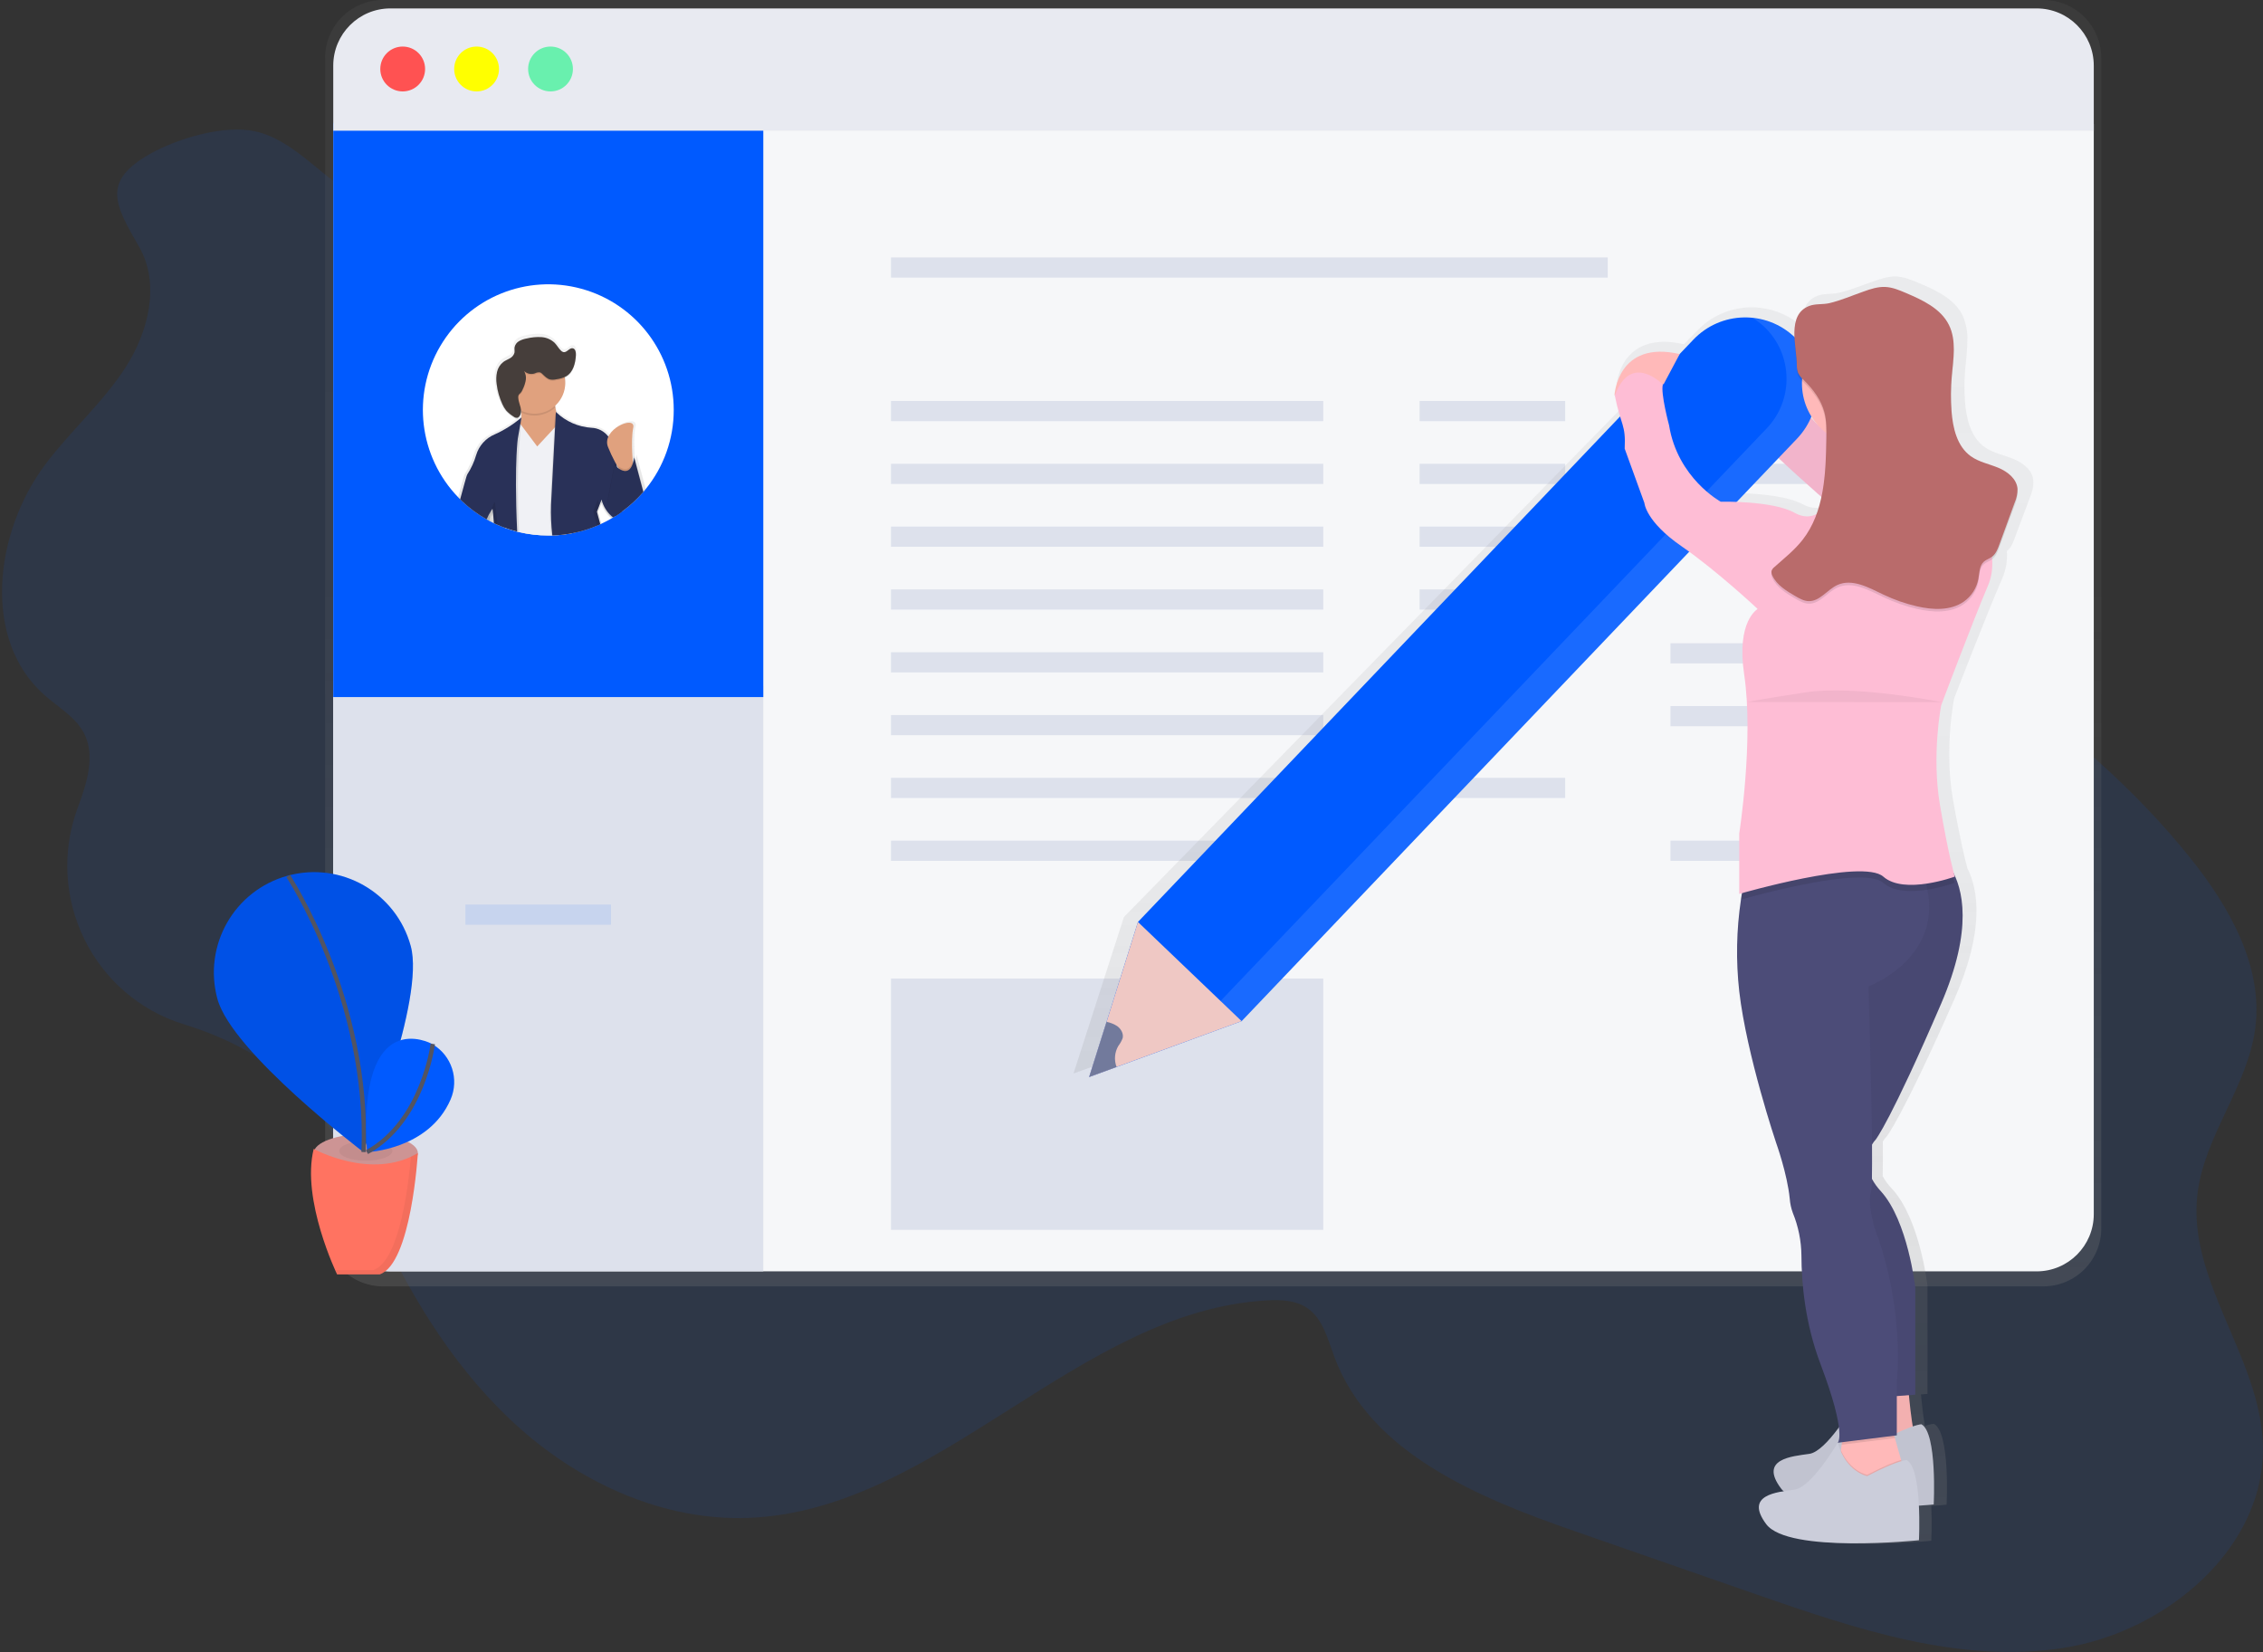 <?xml version="1.0" encoding="UTF-8"?>
<svg width="300px" height="219px" viewBox="0 0 300 219" version="1.1" xmlns="http://www.w3.org/2000/svg" xmlns:xlink="http://www.w3.org/1999/xlink">
    <rect x="0" y="0" width="300" height="219" fill="#333333" stroke="none"/>
    <!-- Generator: Sketch 61.2 (89653) - https://sketch.com -->
    <title>landing-page-graphics-feature-9</title>
    <desc>Created with Sketch.</desc>
    <defs>
        <linearGradient x1="50.001%" y1="100%" x2="50.001%" y2="1.14327069e-15%" id="linearGradient-1">
            <stop stop-color="#808080" stop-opacity="0.25" offset="0%"></stop>
            <stop stop-color="#808080" stop-opacity="0.12" offset="54%"></stop>
            <stop stop-color="#808080" stop-opacity="0.1" offset="100%"></stop>
        </linearGradient>
        <linearGradient x1="50.088%" y1="99.99%" x2="50.088%" y2="-0.033%" id="linearGradient-2">
            <stop stop-color="#808080" stop-opacity="0.25" offset="0%"></stop>
            <stop stop-color="#808080" stop-opacity="0.12" offset="54%"></stop>
            <stop stop-color="#808080" stop-opacity="0.1" offset="100%"></stop>
        </linearGradient>
        <linearGradient x1="49.953%" y1="100.017%" x2="49.953%" y2="-0.034%" id="linearGradient-3">
            <stop stop-color="#808080" stop-opacity="0.25" offset="0%"></stop>
            <stop stop-color="#808080" stop-opacity="0.12" offset="54%"></stop>
            <stop stop-color="#808080" stop-opacity="0.1" offset="100%"></stop>
        </linearGradient>
        <linearGradient x1="50%" y1="100%" x2="50%" y2="-0.003%" id="linearGradient-4">
            <stop stop-color="#808080" stop-opacity="0.25" offset="0%"></stop>
            <stop stop-color="#808080" stop-opacity="0.12" offset="54%"></stop>
            <stop stop-color="#808080" stop-opacity="0.1" offset="100%"></stop>
        </linearGradient>
    </defs>
    <g id="Page-1" stroke="none" stroke-width="1" fill="none" fill-rule="evenodd">
        <g id="Tech" transform="translate(-1419, -598)">
            <g id="landing-page-graphics-feature-9" transform="translate(1419, 598)">
                <g id="Group" opacity="0.1" transform="translate(0, 17.012)" fill="#005aff" fill-rule="nonzero">
                    <path d="M18.458,15.741 C21.252,20.612 19.704,26.933 16.668,31.655 C13.633,36.377 9.315,40.126 5.951,44.631 C-0.737,53.62 -2.466,67.813 5.967,75.2 C7.784,76.791 10.03,78.051 11.137,80.196 C12.666,83.157 11.534,86.724 10.381,89.86 L10.285,90.118 C5.926,101.952 12.348,115.067 24.384,118.78 C31.044,120.835 37.055,124.166 41.504,129.552 C45.392,134.26 47.638,140.069 50.203,145.611 C54.838,155.624 60.822,165.197 69.09,172.487 C77.359,179.777 88.148,184.609 99.162,184.211 C124.318,183.303 142.841,156.773 167.973,155.377 C169.784,155.275 171.712,155.344 173.227,156.343 C175.364,157.753 176.019,160.521 176.918,162.928 C181.677,175.667 196.005,181.539 208.836,186 L232.945,194.391 C246.041,198.946 259.795,203.569 273.493,201.459 C287.192,199.349 300.567,188.083 299.973,174.21 C299.485,162.815 290.055,152.787 291.29,141.446 C292.145,133.61 298.005,127.028 298.986,119.205 C300.008,111.064 295.564,103.247 290.449,96.837 C275.732,78.388 254.756,66.227 234.285,54.498 C219.866,46.233 205.373,37.936 189.849,31.998 C151.581,17.399 109.521,18.027 68.753,14.043 C61.742,13.357 54.414,12.55 47.989,9.447 C43.058,7.065 39.203,1.558 33.792,0.392 C29.668,-0.497 23.57,1.339 19.97,3.345 C13.408,7.027 15.216,10.092 18.458,15.741 Z" id="Shape"></path>
                </g>
                <path d="M270.923,0 L50.734,0 C48.698,0.009 46.749,0.828 45.317,2.276 C43.884,3.725 43.085,5.685 43.096,7.724 L43.096,162.804 C43.085,164.843 43.884,166.803 45.317,168.252 C46.749,169.7 48.698,170.519 50.734,170.528 L270.923,170.528 C272.959,170.519 274.908,169.7 276.341,168.252 C277.774,166.803 278.573,164.843 278.562,162.804 L278.562,7.724 C278.573,5.685 277.774,3.725 276.341,2.276 C274.908,0.828 272.959,0.009 270.923,0 Z" id="Shape" fill="url(#linearGradient-1)" fill-rule="nonzero"></path>
                <path d="M277.567,16.43 L277.567,160.955 C277.567,165.143 274.177,168.539 269.995,168.539 L51.751,168.539 C47.568,168.539 44.178,165.143 44.178,160.955 L44.178,16.43 L277.567,16.43 Z" id="Shape" fill="#F6F7F9" fill-rule="nonzero"></path>
                <path d="M101.189,90.922 L101.189,168.536 L51.751,168.536 C47.57,168.536 44.178,165.073 44.178,160.804 L44.178,90.922 L101.189,90.922 Z" id="Shape" fill="#DDE1EC" fill-rule="nonzero"></path>
                <polygon id="Rectangle-path" fill="#DDE1EC" fill-rule="nonzero" points="118.115 34.125 213.134 34.125 213.134 36.8 118.115 36.8"></polygon>
                <rect id="Rectangle-path" fill="#DDE1EC" fill-rule="nonzero" x="118.115" y="53.156" width="57.307" height="2.675"></rect>
                <polygon id="Rectangle-path" fill="#DDE1EC" fill-rule="nonzero" points="188.192 53.156 207.493 53.156 207.493 55.831 188.192 55.831"></polygon>
                <g id="Group" opacity="0.1" transform="translate(61.644, 119.905)" fill="#005aff" fill-rule="nonzero">
                    <polygon id="Rectangle-path" points="0.052 0.011 19.353 0.011 19.353 2.686 0.052 2.686"></polygon>
                </g>
                <polygon id="Rectangle-path" fill="#DDE1EC" fill-rule="nonzero" points="188.192 78.136 207.493 78.136 207.493 80.811 188.192 80.811"></polygon>
                <polygon id="Rectangle-path" fill="#DDE1EC" fill-rule="nonzero" points="188.192 103.115 207.493 103.115 207.493 105.791 188.192 105.791"></polygon>
                <polygon id="Rectangle-path" fill="#DDE1EC" fill-rule="nonzero" points="188.192 61.483 207.493 61.483 207.493 64.159 188.192 64.159"></polygon>
                <polygon id="Rectangle-path" fill="#DDE1EC" fill-rule="nonzero" points="221.447 61.483 240.748 61.483 240.748 64.159 221.447 64.159"></polygon>
                <polygon id="Rectangle-path" fill="#DDE1EC" fill-rule="nonzero" points="188.192 69.808 207.493 69.808 207.493 72.483 188.192 72.483"></polygon>
                <polygon id="Rectangle-path" fill="#DDE1EC" fill-rule="nonzero" points="221.447 69.808 240.748 69.808 240.748 72.483 221.447 72.483"></polygon>
                <polygon id="Rectangle-path" fill="#DDE1EC" fill-rule="nonzero" points="221.447 85.272 240.748 85.272 240.748 87.947 221.447 87.947"></polygon>
                <polygon id="Rectangle-path" fill="#DDE1EC" fill-rule="nonzero" points="221.447 93.6 240.748 93.6 240.748 96.275 221.447 96.275"></polygon>
                <polygon id="Rectangle-path" fill="#DDE1EC" fill-rule="nonzero" points="221.447 111.443 240.748 111.443 240.748 114.118 221.447 114.118"></polygon>
                <rect id="Rectangle-path" fill="#DDE1EC" fill-rule="nonzero" x="118.115" y="61.483" width="57.307" height="2.675"></rect>
                <rect id="Rectangle-path" fill="#DDE1EC" fill-rule="nonzero" x="118.115" y="69.808" width="57.307" height="2.675"></rect>
                <rect id="Rectangle-path" fill="#DDE1EC" fill-rule="nonzero" x="118.115" y="78.136" width="57.307" height="2.675"></rect>
                <rect id="Rectangle-path" fill="#DDE1EC" fill-rule="nonzero" x="118.115" y="86.463" width="57.307" height="2.675"></rect>
                <rect id="Rectangle-path" fill="#DDE1EC" fill-rule="nonzero" x="118.115" y="94.788" width="57.307" height="2.675"></rect>
                <rect id="Rectangle-path" fill="#DDE1EC" fill-rule="nonzero" x="118.115" y="103.115" width="57.307" height="2.675"></rect>
                <rect id="Rectangle-path" fill="#DDE1EC" fill-rule="nonzero" x="118.115" y="111.443" width="57.307" height="2.675"></rect>
                <polygon id="Rectangle-path" fill="#005aff" fill-rule="nonzero" points="44.178 16.282 101.189 16.282 101.189 92.409 44.178 92.409"></polygon>
                <path d="M277.567,8.698 C277.567,4.51 274.176,1.117 269.995,1.117 L51.751,1.117 C47.568,1.117 44.178,4.512 44.178,8.701 L44.178,17.324 L277.567,17.324 L277.567,8.698 Z" id="Shape" fill="#E8EAF1" fill-rule="nonzero"></path>
                <ellipse id="Oval" fill="#FF5252" fill-rule="nonzero" cx="53.384" cy="9.145" rx="2.97" ry="2.974"></ellipse>
                <ellipse id="Oval" fill="#FFFF00" fill-rule="nonzero" cx="63.181" cy="9.145" rx="2.97" ry="2.974"></ellipse>
                <ellipse id="Oval" fill="#69F0AE" fill-rule="nonzero" cx="72.981" cy="9.145" rx="2.97" ry="2.974"></ellipse>
                <path d="M89.315,54.347 C89.32,58.161 88.012,61.86 85.611,64.82 C85.521,64.932 85.43,65.042 85.337,65.152 L85.337,65.152 C85.319,65.171 85.302,65.191 85.288,65.212 C84.437,66.198 83.474,67.081 82.419,67.844 L82.282,67.945 C82.093,68.08 81.901,68.219 81.707,68.335 L81.573,68.42 L81.285,68.598 C81.242,68.625 81.199,68.65 81.153,68.672 C81.118,68.698 81.08,68.721 81.041,68.741 C80.619,68.988 80.184,69.215 79.737,69.424 C79.688,69.451 79.633,69.473 79.581,69.498 C79.529,69.523 79.468,69.553 79.408,69.575 C79.348,69.597 79.23,69.654 79.134,69.69 C78.177,70.096 77.184,70.408 76.167,70.623 C75.198,70.831 74.212,70.951 73.222,70.983 L73.071,70.983 L72.679,70.983 C71.372,70.987 70.069,70.837 68.797,70.535 L68.559,70.478 C68,70.331 67.452,70.161 66.915,69.967 C66.589,69.847 66.266,69.715 65.951,69.575 C65.871,69.539 65.795,69.506 65.715,69.468 L65.477,69.361 L65.268,69.254 L65.268,69.254 L65.049,69.141 L64.805,69.012 L64.532,68.856 L64.488,68.831 C63.32,68.168 62.236,67.365 61.26,66.441 C61.178,66.362 61.093,66.285 61.014,66.2 C60.934,66.115 60.841,66.03 60.759,65.942 C55.537,60.556 54.559,52.337 58.371,45.873 C62.183,39.409 69.843,36.299 77.073,38.279 C84.304,40.259 89.317,46.839 89.315,54.347 L89.315,54.347 Z" id="Shape" fill="#FFFFFF" fill-rule="nonzero"></path>
                <path d="M84.384,60.279 C84.349,60.527 84.295,60.772 84.222,61.011 C84.213,61.049 84.201,61.086 84.186,61.121 C84.186,61.017 84.167,60.907 84.162,60.789 L84.162,60.789 C84.079,59.568 84.008,57.639 84.255,56.498 C84.488,55.425 82.792,55.752 81.66,56.712 L81.66,56.712 C81.33,56.982 81.061,57.32 80.871,57.702 C80.847,57.669 80.822,57.639 80.795,57.606 C80.245,56.924 79.423,56.518 78.548,56.495 C76.76,56.378 75.07,55.636 73.773,54.399 C73.718,54.177 73.677,53.957 73.644,53.735 C73.644,53.666 73.622,53.595 73.614,53.526 C74.246,52.96 74.689,52.211 74.882,51.383 C74.882,51.383 74.882,51.361 74.882,51.35 C74.95,51.052 74.985,50.746 74.986,50.44 C74.986,50.313 74.986,50.193 74.973,50.072 C74.973,50.028 74.973,49.981 74.959,49.937 C74.945,49.894 74.959,49.833 74.937,49.784 C75.006,49.753 75.073,49.718 75.137,49.68 C75.526,49.44 75.835,49.089 76.025,48.673 L76.025,48.651 C76.093,48.503 76.151,48.351 76.2,48.195 C76.333,47.749 76.41,47.288 76.427,46.823 C76.427,46.766 76.427,46.708 76.427,46.645 C76.427,46.285 76.356,45.835 76.005,45.761 C75.542,45.663 75.205,46.362 74.737,46.288 C74.595,46.254 74.467,46.176 74.37,46.066 C74.052,45.75 73.838,45.344 73.521,45.026 C73.024,44.565 72.383,44.292 71.707,44.255 C71.037,44.218 70.365,44.28 69.712,44.439 C69.352,44.499 69.004,44.618 68.682,44.79 C68.361,44.966 68.134,45.277 68.066,45.638 C68.058,45.715 68.058,45.794 68.066,45.871 C68.066,45.986 68.066,46.107 68.066,46.225 C68.062,46.276 68.056,46.326 68.047,46.376 C67.948,46.704 67.719,46.978 67.414,47.133 C67.123,47.306 66.8,47.427 66.523,47.624 C66.083,47.965 65.779,48.451 65.666,48.996 C65.594,49.301 65.562,49.614 65.57,49.926 C65.566,50.209 65.582,50.491 65.616,50.772 C65.734,51.714 65.998,52.633 66.4,53.493 C66.509,53.733 66.639,53.963 66.789,54.179 C66.789,54.179 66.789,54.179 66.789,54.179 C66.827,54.234 66.866,54.284 66.907,54.33 C67.165,54.62 67.463,54.872 67.792,55.079 L67.981,55.208 C68.11,55.319 68.283,55.364 68.449,55.329 C68.501,55.31 68.549,55.282 68.592,55.247 C68.828,55.024 68.954,54.707 68.934,54.382 L68.934,54.339 C68.936,54.354 68.936,54.37 68.934,54.385 C68.936,54.406 68.936,54.427 68.934,54.448 L68.962,54.448 C68.969,54.588 68.969,54.728 68.962,54.868 C68.965,54.925 68.965,54.982 68.962,55.038 C68.962,55.071 68.962,55.104 68.962,55.134 L68.918,55.173 L68.918,55.173 C68.827,55.249 68.663,55.384 68.436,55.562 L68.436,55.562 C67.489,56.299 66.455,56.916 65.356,57.398 C64.136,57.905 63.209,58.936 62.833,60.205 C62.562,61.125 62.159,62 61.636,62.803 C61.504,62.995 61.142,64.449 60.721,65.942 C60.803,66.033 60.89,66.118 60.975,66.2 C61.06,66.282 61.14,66.362 61.222,66.441 C62.198,67.365 63.281,68.168 64.449,68.831 L64.493,68.856 L64.767,69.012 L65.011,69.141 C65.011,68.936 64.984,68.746 64.97,68.568 C64.97,68.461 64.953,68.359 64.942,68.261 C65.005,68.156 65.06,68.063 65.112,67.986 C65.112,68.066 65.132,68.154 65.14,68.261 L65.14,68.261 C65.17,68.535 65.2,68.872 65.233,69.259 C65.233,69.382 65.242,69.51 65.26,69.643 C65.26,69.509 65.247,69.369 65.236,69.259 L65.444,69.366 L65.682,69.473 C65.759,69.512 65.836,69.545 65.918,69.58 C66.233,69.72 66.556,69.855 66.882,69.973 C67.414,70.168 67.962,70.339 68.526,70.483 L68.764,70.541 C70.038,70.846 71.343,71 72.652,70.999 L73.044,70.999 L73.195,70.999 C74.194,70.965 75.188,70.841 76.164,70.629 C77.181,70.414 78.175,70.101 79.132,69.696 C79.221,69.659 79.312,69.621 79.405,69.58 C79.466,69.556 79.521,69.531 79.578,69.504 C79.636,69.476 79.685,69.457 79.734,69.429 C79.46,68.466 79.312,67.849 79.312,67.849 L79.674,66.919 L79.718,66.806 L79.827,66.518 L79.827,66.518 C79.827,66.554 79.844,66.59 79.858,66.625 L79.858,66.625 C80.085,67.418 80.531,68.131 81.145,68.68 C81.19,68.658 81.234,68.633 81.277,68.606 L81.564,68.428 L81.699,68.343 C81.896,68.214 82.085,68.088 82.274,67.953 L82.411,67.852 C83.466,67.089 84.429,66.206 85.279,65.22 L85.329,65.16 L85.329,65.16 C85.422,65.05 85.512,64.941 85.603,64.828 L84.384,60.279 Z M81.995,61.53 C82.004,61.543 82.012,61.557 82.019,61.571 L81.997,61.552 L81.995,61.53 Z" id="Shape" fill="url(#linearGradient-2)" fill-rule="nonzero"></path>
                <path d="M82.038,61.017 L82.038,61.039 L82.058,61.058 C82.052,61.042 82.044,61.031 82.038,61.017 Z M65.282,69.248 C65.255,68.864 65.227,68.519 65.203,68.222 C65.184,68.014 65.164,67.827 65.148,67.673 C65.146,67.666 65.146,67.659 65.148,67.651 C65.148,67.613 65.148,67.577 65.148,67.542 C64.884,67.945 64.667,68.378 64.501,68.831 L64.545,68.856 L64.819,69.012 L65.063,69.141 L65.282,69.254 C65.282,69.376 65.291,69.504 65.31,69.638 C65.296,69.506 65.29,69.38 65.282,69.257 L65.282,69.248 Z M68.929,53.562 L68.929,53.562 L68.929,53.562 L68.942,53.587 L68.942,53.587 C68.943,53.593 68.943,53.6 68.942,53.606 C68.94,53.593 68.935,53.581 68.929,53.57 L68.929,53.562 Z" id="Shape" fill="url(#linearGradient-3)" fill-rule="nonzero"></path>
                <path d="M73.699,50.761 C73.699,50.761 72.71,55.211 75.427,57.562 C78.145,59.914 69.008,61.755 67.397,59.788 C65.786,57.82 68.515,56.816 68.515,56.816 C68.515,56.816 69.885,55.702 68.515,52.366 L73.699,50.761 Z" id="Shape" fill="#E0A17E" fill-rule="nonzero"></path>
                <path d="M76.164,70.629 C75.195,70.836 74.21,70.957 73.219,70.988 L73.068,70.988 L72.677,70.988 C71.37,70.99 70.068,70.839 68.797,70.535 L68.559,70.478 C68,70.331 67.452,70.161 66.915,69.967 L66.641,65.852 L67.83,60.153 L68.529,56.794 L68.726,55.856 L68.926,56.13 L68.97,56.191 L69.025,56.262 L71.216,59.184 L73.46,56.764 L73.575,56.638 L74.192,55.971 L74.425,55.721 L74.534,56.569 L74.929,59.618 L75.66,65.24 L76.164,70.629 Z" id="Shape" fill="#F0F1F5" fill-rule="nonzero"></path>
                <path d="M82.279,67.945 C82.09,68.08 81.899,68.219 81.704,68.335 L81.57,68.42 L81.282,68.598 C81.24,68.625 81.196,68.65 81.151,68.672 C81.115,68.698 81.077,68.721 81.038,68.741 C80.435,68.225 79.981,67.556 79.726,66.804 C79.694,66.708 79.666,66.611 79.644,66.513 C79.643,66.497 79.643,66.482 79.644,66.466 L79.488,66.878 L79.008,68.066 C79.008,68.066 79.151,68.647 79.405,69.569 C79.316,69.611 79.225,69.65 79.132,69.685 C78.175,70.09 77.181,70.403 76.164,70.618 C75.195,70.825 74.21,70.946 73.219,70.977 L73.068,70.977 C72.93,69.702 72.881,68.418 72.923,67.136 L73.285,60.229 L73.468,56.745 L73.57,54.824 C73.57,54.824 73.605,54.863 73.674,54.926 C73.742,54.989 73.789,55.035 73.871,55.11 L73.871,55.11 C75.094,56.18 76.634,56.817 78.255,56.923 C79.162,56.949 80.005,57.398 80.534,58.136 C81.029,58.841 81.348,59.655 81.463,60.509 L81.545,61.264 C81.545,61.264 81.545,61.264 81.545,61.264 L81.567,61.478 L81.597,61.752 L82.279,67.945 Z" id="Shape" fill="#000000" fill-rule="nonzero" opacity="0.1"></path>
                <path d="M82.416,67.846 L82.279,67.948 C82.09,68.082 81.899,68.222 81.704,68.337 L81.57,68.422 L81.282,68.601 C80.638,68.082 80.147,67.397 79.863,66.62 L79.863,66.62 C79.85,66.588 79.839,66.555 79.83,66.521 C79.8,66.425 79.773,66.323 79.751,66.225 L79.638,66.518 L79.485,66.916 L79.134,67.833 C79.134,67.833 79.296,68.491 79.581,69.506 C79.523,69.534 79.468,69.561 79.408,69.583 C79.348,69.605 79.23,69.663 79.134,69.698 C78.177,70.104 77.184,70.416 76.167,70.631 C75.198,70.839 74.212,70.959 73.222,70.991 C73.062,69.632 73.004,68.264 73.049,66.897 L73.4,60.205 L73.586,56.638 L73.677,54.956 L73.693,54.607 C73.708,54.624 73.723,54.639 73.74,54.654 C75.002,55.867 76.651,56.595 78.397,56.709 C79.291,56.735 80.124,57.171 80.655,57.892 C81.164,58.603 81.491,59.428 81.608,60.295 L81.753,61.648 L81.753,61.667 L81.753,61.667 L81.784,61.942 L82.416,67.846 Z" id="Shape" fill="#293158" fill-rule="nonzero"></path>
                <path d="M69.096,55.444 L69.096,55.612 L69.052,56.248 L68.899,58.427 C68.899,58.427 68.808,59.055 68.742,60.471 C68.647,62.337 68.589,65.569 68.811,70.541 L68.573,70.483 C68.014,70.337 67.466,70.167 66.929,69.973 C66.603,69.852 66.279,69.72 65.964,69.58 C65.885,69.545 65.808,69.512 65.729,69.473 C65.649,68.376 65.553,67.704 65.553,67.704 C65.553,67.704 65.479,67.797 65.367,67.978 C65.321,68.052 65.263,68.143 65.203,68.252 L65.189,68.277 L65.189,68.277 C65.136,68.369 65.079,68.473 65.019,68.59 C64.951,68.727 64.882,68.864 64.816,69.037 L64.542,68.881 L64.499,68.856 C63.331,68.192 62.247,67.39 61.271,66.466 C61.712,64.91 62.093,63.346 62.23,63.146 C62.741,62.36 63.133,61.503 63.395,60.603 C63.764,59.364 64.669,58.357 65.86,57.859 C67.089,57.282 68.189,56.46 69.09,55.444 L69.096,55.444 Z" id="Shape" fill="#000000" fill-rule="nonzero" opacity="0.1"></path>
                <path d="M69.099,55.367 C68.038,56.267 66.857,57.012 65.589,57.582 C64.398,58.08 63.493,59.087 63.123,60.326 C62.862,61.226 62.47,62.083 61.959,62.869 C61.825,63.069 61.441,64.636 61,66.195 C61.079,66.277 61.164,66.356 61.247,66.436 C62.222,67.36 63.306,68.162 64.474,68.826 L64.518,68.851 C64.678,68.443 64.88,68.053 65.121,67.687 L65.134,67.665 C65.23,67.523 65.29,67.446 65.29,67.446 C65.29,67.446 65.315,67.627 65.351,67.953 C65.386,68.28 65.433,68.776 65.477,69.353 L65.715,69.46 C65.792,69.498 65.868,69.531 65.951,69.567 C66.266,69.707 66.589,69.841 66.915,69.959 C67.447,70.155 67.995,70.325 68.559,70.469 C68.334,65.547 68.384,62.304 68.474,60.391 C68.545,58.849 68.641,58.166 68.641,58.166 L68.989,56.163 L69.088,55.598 L69.134,55.324 L69.099,55.367 Z" id="Shape" fill="#293158" fill-rule="nonzero"></path>
                <path d="M70.86,55.09 C70.244,55.091 69.636,54.951 69.082,54.681 C68.986,53.97 68.796,53.276 68.515,52.615 L73.699,51.01 C73.51,52.005 73.474,53.023 73.592,54.028 C72.845,54.711 71.871,55.089 70.86,55.09 L70.86,55.09 Z" id="Shape" fill="#000000" fill-rule="nonzero" opacity="0.1"></path>
                <ellipse id="Oval" fill="#E0A17E" fill-rule="nonzero" cx="70.86" cy="50.763" rx="4.074" ry="4.08"></ellipse>
                <g id="Group" opacity="0.1" transform="translate(78.63, 66.126)" fill="#000000" fill-rule="nonzero">
                    <path d="M0.51,3.57 C0.189,2.442 0.011,1.701 0.011,1.701 L0.627,0.093 C0.676,0.319 0.746,0.54 0.838,0.752 L0.852,0.787 L0.501,1.704 C0.501,1.704 0.663,2.362 0.948,3.378 C0.89,3.405 0.836,3.433 0.775,3.454 C0.715,3.476 0.597,3.534 0.51,3.57 Z" id="Shape"></path>
                </g>
                <path d="M83.948,62.013 C83.948,62.013 83.578,58.427 83.948,56.695 C84.318,54.964 79.627,56.942 80.614,59.291 C81.141,60.593 81.803,61.836 82.589,63.001 L83.948,62.013 Z" id="Shape" fill="#E0A17E" fill-rule="nonzero"></path>
                <path d="M85.285,65.212 C84.434,66.198 83.472,67.081 82.416,67.844 L82.279,67.945 C82.09,68.08 81.899,68.219 81.704,68.335 C81.262,67.81 80.868,67.247 80.526,66.653 L80.49,66.59 L81.479,61.396 L81.584,61.503 C81.627,61.544 81.685,61.599 81.753,61.654 L81.753,61.654 L81.767,61.654 C82.279,62.093 83.362,62.751 83.882,61.22 C83.97,60.952 84.033,60.676 84.071,60.397 L84.173,60.775 L84.173,60.775 L84.233,60.998 L85.329,65.138 L85.329,65.138 L85.285,65.212 Z" id="Shape" fill="#000000" fill-rule="nonzero" opacity="0.1"></path>
                <path d="M85.285,65.212 C84.434,66.198 83.472,67.081 82.416,67.844 L82.279,67.945 C82.09,68.08 81.899,68.219 81.704,68.335 L81.57,68.42 C81.168,67.921 80.807,67.391 80.49,66.834 L80.526,66.65 L81.479,61.64 C81.479,61.64 81.529,61.697 81.614,61.777 L81.784,61.928 C81.855,61.988 81.937,62.054 82.027,62.114 C82.595,62.504 83.458,62.798 83.896,61.429 C83.977,61.174 84.035,60.914 84.071,60.649 L84.197,61.116 L85.285,65.212 Z" id="Shape" fill="#293158" fill-rule="nonzero"></path>
                <path d="M85.285,65.212 C84.434,66.198 83.472,67.081 82.416,67.844 L82.279,67.945 C82.09,68.08 81.899,68.219 81.704,68.335 L81.57,68.42 C81.168,67.921 80.807,67.391 80.49,66.834 L80.526,66.65 L81.479,61.64 C81.479,61.64 81.529,61.697 81.614,61.777 L81.784,61.928 C81.855,61.988 81.937,62.054 82.027,62.114 C82.595,62.504 83.458,62.798 83.896,61.429 C83.977,61.174 84.035,60.914 84.071,60.649 L84.197,61.116 L85.285,65.212 Z" id="Shape" fill="#000000" fill-rule="nonzero" opacity="0.02"></path>
                <path d="M65.148,67.676 L65.134,67.698 C65.134,67.684 65.134,67.668 65.134,67.657 C65.307,67.056 65.463,66.65 65.603,66.529 C65.603,66.529 65.786,67.75 65.951,69.58 C65.871,69.545 65.795,69.512 65.715,69.473 L65.477,69.366 C65.436,68.776 65.392,68.296 65.351,67.967 C65.31,67.638 65.29,67.459 65.29,67.459 C65.29,67.459 65.244,67.534 65.148,67.676 Z" id="Shape" fill="#000000" fill-rule="nonzero" opacity="0.1"></path>
                <path d="M70.91,49.638 C71.123,49.521 71.368,49.477 71.608,49.512 C71.712,49.556 71.805,49.621 71.882,49.704 C72.203,50.009 72.521,50.363 72.953,50.456 C73.221,50.497 73.493,50.485 73.756,50.42 C74.217,50.367 74.665,50.23 75.077,50.017 C75.995,49.468 76.288,48.28 76.345,47.213 C76.364,46.853 76.29,46.39 75.937,46.313 C75.488,46.217 75.159,46.9 74.704,46.826 C74.566,46.792 74.441,46.717 74.348,46.609 C74.038,46.299 73.827,45.901 73.526,45.588 C73.044,45.138 72.42,44.87 71.762,44.831 C71.109,44.796 70.454,44.858 69.819,45.015 C69.469,45.073 69.131,45.189 68.819,45.358 C68.506,45.529 68.286,45.831 68.216,46.181 C68.186,46.42 68.249,46.667 68.203,46.903 C68.11,47.225 67.887,47.494 67.589,47.646 C67.315,47.816 66.992,47.921 66.723,48.129 C66.297,48.461 66.001,48.934 65.888,49.463 C65.778,49.989 65.763,50.531 65.844,51.062 C65.956,51.986 66.213,52.886 66.605,53.729 C66.735,54.024 66.902,54.3 67.101,54.553 C67.394,54.873 67.731,55.15 68.101,55.376 C68.237,55.499 68.421,55.555 68.603,55.527 C68.654,55.508 68.701,55.48 68.742,55.444 C69.093,55.151 69.126,54.621 69.016,54.174 C68.907,53.727 68.721,53.301 68.699,52.846 C68.685,52.718 68.709,52.589 68.77,52.475 C68.843,52.384 68.926,52.3 69.016,52.226 C69.135,52.089 69.228,51.932 69.29,51.762 C69.5,51.342 69.643,50.892 69.715,50.429 C69.755,50.047 69.671,49.662 69.477,49.331 C69.86,49.692 70.412,49.811 70.91,49.638 L70.91,49.638 Z" id="Shape" fill="#000000" fill-rule="nonzero" opacity="0.1"></path>
                <path d="M70.91,49.496 C71.123,49.379 71.368,49.334 71.608,49.369 C71.712,49.413 71.805,49.479 71.882,49.562 C72.203,49.866 72.521,50.22 72.953,50.313 C73.221,50.354 73.493,50.342 73.756,50.278 C74.217,50.224 74.665,50.088 75.077,49.874 C75.995,49.326 76.288,48.137 76.345,47.07 C76.364,46.711 76.29,46.247 75.937,46.17 C75.488,46.074 75.159,46.757 74.704,46.683 C74.566,46.65 74.441,46.574 74.348,46.466 C74.038,46.156 73.827,45.759 73.526,45.446 C73.044,44.995 72.42,44.727 71.762,44.689 C71.109,44.653 70.454,44.715 69.819,44.872 C69.469,44.93 69.131,45.046 68.819,45.215 C68.506,45.387 68.286,45.688 68.216,46.038 C68.186,46.277 68.249,46.524 68.203,46.76 C68.11,47.082 67.887,47.351 67.589,47.504 C67.315,47.674 66.992,47.778 66.723,47.987 C66.297,48.319 66.001,48.791 65.888,49.32 C65.778,49.846 65.763,50.388 65.844,50.92 C65.956,51.843 66.213,52.743 66.605,53.587 C66.735,53.881 66.902,54.158 67.101,54.41 C67.394,54.73 67.731,55.007 68.101,55.233 C68.237,55.356 68.421,55.412 68.603,55.384 C68.654,55.365 68.701,55.338 68.742,55.302 C69.093,55.008 69.126,54.478 69.016,54.031 C68.907,53.584 68.721,53.159 68.699,52.703 C68.685,52.575 68.709,52.446 68.77,52.333 C68.843,52.241 68.926,52.157 69.016,52.083 C69.135,51.946 69.228,51.789 69.29,51.619 C69.5,51.2 69.643,50.75 69.715,50.286 C69.755,49.904 69.671,49.519 69.477,49.188 C69.86,49.549 70.412,49.668 70.91,49.496 L70.91,49.496 Z" id="Shape" fill="#463E3B" fill-rule="nonzero"></path>
                <ellipse id="Oval" fill="#CD9494" fill-rule="nonzero" cx="48.493" cy="152.858" rx="6.901" ry="2.538"></ellipse>
                <ellipse id="Oval" fill="#000000" fill-rule="nonzero" opacity="0.05" cx="48.493" cy="152.575" rx="3.521" ry="1.295"></ellipse>
                <path d="M41.589,152.301 C41.589,152.301 49.195,156.532 55.392,152.866 C55.392,152.866 54.548,167.537 50.321,168.948 L44.69,168.948 C44.69,168.948 39.901,159.062 41.589,152.301 Z" id="Shape" fill="#FF7361" fill-rule="nonzero"></path>
                <path d="M54.452,125.412 C56.389,132.499 48.132,152.688 48.132,152.688 C48.132,152.688 30.764,139.517 28.827,132.433 C26.891,125.346 31.058,118.03 38.134,116.091 C45.21,114.152 52.516,118.325 54.452,125.412 L54.452,125.412 Z" id="Shape" fill="#005aff" fill-rule="nonzero"></path>
                <path d="M54.452,125.412 C56.389,132.499 48.132,152.688 48.132,152.688 C48.132,152.688 30.764,139.517 28.827,132.433 C26.891,125.346 31.058,118.03 38.134,116.091 C45.21,114.152 52.516,118.325 54.452,125.412 L54.452,125.412 Z" id="Shape" fill="#000000" fill-rule="nonzero" opacity="0.1"></path>
                <path d="M38.205,116.129 C38.205,116.129 49.016,132.474 48.203,152.723" id="Shape" stroke="#535461" stroke-width="0.577"></path>
                <path d="M57.211,138.362 C57.211,138.362 47.397,133.02 48.649,152.737 C48.649,152.737 56.827,152.444 59.729,145.762 C60.902,143.073 59.883,139.93 57.356,138.445 L57.211,138.362 Z" id="Shape" fill="#005aff" fill-rule="nonzero"></path>
                <path d="M57.373,138.395 C57.373,138.395 56.107,148.63 48.649,152.737" id="Shape" stroke="#535461" stroke-width="0.577"></path>
                <path d="M54.471,153.335 C54.197,156.71 53.016,167.192 49.479,168.374 L44.43,168.374 C44.592,168.734 44.69,168.939 44.69,168.939 L50.326,168.939 C54.548,167.526 55.395,152.85 55.395,152.85 C55.095,153.027 54.787,153.189 54.471,153.335 L54.471,153.335 Z" id="Shape" fill="#000000" fill-rule="nonzero" opacity="0.05"></path>
                <polygon id="Rectangle-path" fill="#DDE1EC" fill-rule="nonzero" points="118.115 129.73 175.422 129.73 175.422 163.037 118.115 163.037"></polygon>
                <path d="M269.542,63.988 C269.55,63.881 269.55,63.773 269.542,63.665 C269.444,62.326 268.173,61.357 266.912,60.841 C265.652,60.326 264.244,60.073 263.129,59.291 C261.244,57.969 260.663,55.496 260.493,53.235 C260.441,52.533 260.419,51.831 260.416,51.125 C260.414,50.42 260.46,49.641 260.526,48.9 C260.636,47.671 260.816,46.398 260.8,45.166 C260.864,43.99 260.638,42.817 260.142,41.75 C259.025,39.538 256.515,38.408 254.192,37.445 C253.299,37.074 252.384,36.699 251.414,36.657 C250.389,36.613 249.392,36.945 248.422,37.275 C246.882,37.796 245.321,38.474 243.729,38.828 C242.836,39.025 241.858,38.877 240.989,39.193 C239.285,39.818 238.921,41.352 238.948,43.034 C238.948,43.141 238.948,43.245 238.948,43.352 C238.778,43.196 238.603,43.048 238.425,42.905 L238.321,42.823 C238.138,42.675 237.943,42.535 237.737,42.403 L237.638,42.34 C237.22,42.068 236.781,41.829 236.326,41.624 L236.258,41.593 C236.029,41.493 235.797,41.401 235.562,41.319 L235.518,41.303 C235.03,41.132 234.53,41 234.022,40.908 L234.022,40.908 C230.771,40.304 227.434,41.355 225.112,43.712 L223.23,45.632 L223.23,45.632 C214.674,43.712 214.29,51.156 214.29,51.156 L214.353,51.142 L214.332,51.194 C214.526,52.136 214.772,53.067 215.068,53.982 L148.995,121.57 L142.315,142.302 L146.066,140.963 L163.2,134.834 L224.553,72.066 C229.145,75.334 233.918,79.713 233.918,79.713 C233.918,79.713 230.959,81.28 232.055,88.458 C233.395,97.238 231.381,109.736 231.381,109.736 L231.381,117.819 L231.759,117.715 C231.712,117.99 231.663,118.264 231.616,118.579 C230.992,122.641 230.913,126.767 231.381,130.85 C232.395,139.427 236.444,151.138 236.444,151.138 C236.444,151.138 237.962,155.253 238.301,158.56 C238.355,159.213 238.501,159.855 238.734,160.466 C239.496,162.28 239.898,164.225 239.918,166.193 C239.918,169.782 240.386,175.168 242.521,180.664 C244.233,185.076 244.866,187.66 245.055,189.17 C243.841,190.777 242.255,192.531 241.003,192.706 C238.641,193.036 234.082,193.365 237.121,197.324 C237.227,197.46 237.345,197.586 237.474,197.7 C235.167,198.073 232.63,198.896 235.096,202.107 C238.134,206.066 256.025,204.252 256.025,204.252 C256.025,204.252 256.14,202.057 256.025,199.637 C257.279,199.549 258.055,199.47 258.055,199.47 C258.055,199.47 258.562,189.902 256.367,188.747 C255.962,188.791 255.564,188.889 255.184,189.038 C254.948,187.715 254.767,186.072 254.655,184.854 L255.523,184.788 L255.523,170.438 C255.523,170.438 254.51,161.531 250.797,157.572 C250.324,157.077 249.916,156.524 249.584,155.925 C249.611,154.781 249.614,153.182 249.6,151.335 C249.748,151.085 249.923,150.853 250.123,150.644 C250.123,150.644 252.148,148.174 259.068,132.499 C263.151,123.255 262.241,117.918 260.808,115.092 C260.534,114.088 259.822,111.221 258.89,105.941 C257.71,99.178 259.06,92.579 259.06,92.579 C259.06,92.579 263.444,81.198 265.474,76.58 C265.944,75.468 266.14,74.258 266.044,73.054 C266.573,72.667 266.827,72.022 267.055,71.408 L269.134,65.852 C269.359,65.251 269.589,64.625 269.54,63.986 L269.542,63.988 Z M241.301,53.985 C241.527,54.338 241.779,54.673 242.055,54.989 L242.055,54.989 C242.055,54.989 241.745,54.665 241.233,54.144 C241.258,54.092 241.279,54.037 241.301,53.985 Z M231.077,65.391 L236.8,59.535 C238.778,61.346 240.896,63.196 242.666,64.718 C242.497,65.499 242.274,66.266 241.997,67.015 C241.23,67.396 240.216,67.52 238.984,66.848 C237.03,65.791 233.425,65.478 231.077,65.391 Z" id="Shape" fill="url(#linearGradient-4)" fill-rule="nonzero"></path>
                <path d="M226.471,43.783 C226.471,43.783 222.227,46.236 223.534,49.682 C223.534,49.682 227.942,50.991 229.737,54.262 C231.532,57.532 245.411,69.303 245.411,69.303 L255.532,64.224 C255.532,64.224 252.011,59.516 240.874,56.229 C240.874,56.229 234.299,49.18 232.022,47.874 C229.745,46.568 226.471,43.783 226.471,43.783 Z" id="Shape" fill="#FEBDD5" fill-rule="nonzero"></path>
                <path d="M226.471,43.783 C226.471,43.783 222.227,46.236 223.534,49.682 C223.534,49.682 227.942,50.991 229.737,54.262 C231.532,57.532 245.411,69.303 245.411,69.303 L255.532,64.224 C255.532,64.224 252.011,59.516 240.874,56.229 C240.874,56.229 234.299,49.18 232.022,47.874 C229.745,46.568 226.471,43.783 226.471,43.783 Z" id="Shape" fill="#000000" fill-rule="nonzero" opacity="0.05"></path>
                <path d="M150.855,122.22 L224.493,45.018 C228.117,41.224 234.125,41.086 237.918,44.71 L237.918,44.71 C241.706,48.34 241.844,54.356 238.225,58.155 L164.597,135.369 L144.395,142.777 L150.855,122.22 Z" id="Shape" fill="#005aff" fill-rule="nonzero"></path>
                <path d="M233.904,43.341 L233.904,43.341 C237.693,46.971 237.83,52.987 234.211,56.786 L160.575,133.989 L145.408,139.545 L144.384,142.772 L164.586,135.363 L238.233,58.188 C241.852,54.389 241.714,48.373 237.926,44.743 L237.926,44.743 C236.409,43.288 234.451,42.379 232.362,42.161 C232.915,42.501 233.431,42.897 233.904,43.341 Z" id="Shape" fill="#FFFFFF" fill-rule="nonzero" opacity="0.1"></path>
                <polygon id="Shape" fill="#EFC8C4" fill-rule="nonzero" points="150.855 122.223 164.597 135.369 148.022 141.444 144.395 142.772 146.693 135.465"></polygon>
                <path d="M146.693,135.462 C147.196,135.56 147.676,135.753 148.107,136.03 C148.605,136.39 148.967,137.012 148.83,137.611 C148.695,137.983 148.503,138.332 148.26,138.645 C147.759,139.493 147.671,140.523 148.022,141.444 L144.384,142.772 L146.693,135.462 Z" id="Shape" fill="#727A9C" fill-rule="nonzero"></path>
                <path d="M252.921,183.251 C252.921,183.251 253.411,190.445 254.227,191.263 C255.044,192.081 246.879,192.572 246.879,192.572 L248.022,183.243 L252.921,183.251 Z" id="Shape" fill="#FFB9B9" fill-rule="nonzero"></path>
                <path d="M252.921,183.251 C252.921,183.251 253.411,190.445 254.227,191.263 C255.044,192.081 246.879,192.572 246.879,192.572 L248.022,183.243 L252.921,183.251 Z" id="Shape" fill="#000000" fill-rule="nonzero" opacity="0.05"></path>
                <path d="M254.715,188.81 C254.715,188.81 253.573,188.81 249.49,190.937 C249.49,190.937 246.715,190.445 245.573,186.522 C245.573,186.522 242.145,192.407 239.858,192.734 C237.57,193.06 233.164,193.387 236.101,197.313 C239.038,201.24 256.345,199.44 256.345,199.44 C256.345,199.44 256.838,189.954 254.715,188.81 Z" id="Shape" fill="#CBCDDA" fill-rule="nonzero"></path>
                <path d="M254.715,188.81 C254.715,188.81 253.573,188.81 249.49,190.937 C249.49,190.937 246.715,190.445 245.573,186.522 C245.573,186.522 242.145,192.407 239.858,192.734 C237.57,193.06 233.164,193.387 236.101,197.313 C239.038,201.24 256.345,199.44 256.345,199.44 C256.345,199.44 256.838,189.954 254.715,188.81 Z" id="Shape" fill="#000000" fill-rule="nonzero" opacity="0.05"></path>
                <path d="M252.266,194.369 L251.123,197.475 L243.614,195.349 L244.041,192.265 L244.145,191.521 L244.419,189.463 C244.419,189.463 250.786,187.817 250.786,188.64 C250.873,189.314 251.013,189.98 251.205,190.632 C251.479,191.636 251.795,192.783 252.027,193.538 C252.17,194.043 252.266,194.369 252.266,194.369 Z" id="Shape" fill="#FFB9B9" fill-rule="nonzero"></path>
                <path d="M248.17,151.727 C247.655,152.6 247.074,154.235 248.156,156.277 C248.476,156.868 248.87,157.415 249.329,157.907 C252.921,161.83 253.901,170.66 253.901,170.66 L253.901,184.884 L251.452,185.073 L247.534,185.375 L241.644,161.18 C241.644,161.18 238.216,143.521 239.849,140.415 C241.482,137.309 242.951,117.852 242.951,117.852 L244.307,116.447 L247.523,113.111 L256.838,113.111 C257.583,113.646 258.201,114.338 258.649,115.139 C260.211,117.729 261.614,123.115 257.329,133.059 C250.636,148.591 248.677,151.044 248.677,151.044 C248.483,151.252 248.312,151.481 248.17,151.727 Z" id="Shape" fill="#4C4C78" fill-rule="nonzero"></path>
                <path d="M248.17,151.727 C247.655,152.6 247.074,154.235 248.156,156.277 C248.476,156.868 248.87,157.415 249.329,157.907 C252.921,161.83 253.901,170.66 253.901,170.66 L253.901,184.884 L251.452,185.073 L247.534,185.375 L241.644,161.18 C241.644,161.18 238.216,143.521 239.849,140.415 C241.482,137.309 242.951,117.852 242.951,117.852 L244.307,116.447 L247.523,113.111 L256.838,113.111 C257.583,113.646 258.201,114.338 258.649,115.139 C260.211,117.729 261.614,123.115 257.329,133.059 C250.636,148.591 248.677,151.044 248.677,151.044 C248.483,151.252 248.312,151.481 248.17,151.727 Z" id="Shape" fill="#000000" fill-rule="nonzero" opacity="0.05"></path>
                <path d="M251.216,190.637 L244.145,191.521 L244.419,189.463 C244.419,189.463 250.786,187.817 250.786,188.64 C250.876,189.316 251.02,189.984 251.216,190.637 Z" id="Shape" fill="#000000" fill-rule="nonzero" opacity="0.1"></path>
                <path d="M247.696,130.767 C247.696,130.767 248.101,143.639 248.17,151.727 C248.184,153.558 248.17,155.143 248.156,156.277 C248.166,156.878 248.122,157.478 248.025,158.071 C247.534,159.542 248.515,162.812 248.515,162.812 C252.597,173.604 251.455,183.087 251.455,183.087 L251.455,190.281 L243.614,191.263 C243.614,191.263 244.921,190.281 241.329,180.798 C239.266,175.349 238.819,170.012 238.811,166.453 C238.792,164.506 238.403,162.581 237.666,160.779 C237.444,160.17 237.307,159.533 237.26,158.886 C236.934,155.615 235.466,151.527 235.466,151.527 C235.466,151.527 231.548,139.918 230.567,131.415 C230.115,127.368 230.191,123.279 230.795,119.252 C230.939,118.228 231.136,117.212 231.384,116.209 C231.384,116.209 247.342,106.15 253.37,113.103 C253.953,113.782 254.416,114.556 254.74,115.391 C255.071,116.216 255.328,117.068 255.51,117.937 C257.362,127.173 247.696,130.767 247.696,130.767 Z" id="Shape" fill="#4C4C78" fill-rule="nonzero"></path>
                <ellipse id="Oval" fill="#FFB9B9" fill-rule="nonzero" cx="247.205" cy="50.815" rx="8.326" ry="8.338"></ellipse>
                <path d="M242.636,56.045 C242.636,56.045 246.063,65.692 242.636,70.76 C239.208,75.828 253.573,74.193 253.573,74.193 L259.123,67.49 C259.123,67.49 252.592,67.49 252.274,56.045 C251.956,44.601 242.636,56.045 242.636,56.045 Z" id="Shape" fill="#FFB9B9" fill-rule="nonzero"></path>
                <path d="M259.123,117.032 C257.94,117.442 256.722,117.748 255.485,117.946 C253.452,118.258 251.055,118.272 249.652,117.032 C248.83,116.297 246.773,116.209 244.312,116.442 C239.132,116.939 232.118,118.876 230.775,119.257 C230.92,118.233 231.116,117.218 231.364,116.214 C231.364,116.214 247.323,106.155 253.351,113.108 L256.833,113.108 C257.577,113.643 258.196,114.335 258.644,115.136 C258.948,116.437 259.123,117.032 259.123,117.032 Z" id="Shape" fill="#000000" fill-rule="nonzero" opacity="0.1"></path>
                <path d="M252.266,194.369 L251.123,197.475 L243.614,195.349 L244.041,192.265 C245.332,195.124 247.532,195.51 247.532,195.51 C249.904,194.276 251.285,193.757 252.025,193.54 C252.17,194.043 252.266,194.369 252.266,194.369 Z" id="Shape" fill="#000000" fill-rule="nonzero" opacity="0.1"></path>
                <path d="M252.756,193.551 C252.756,193.551 251.614,193.551 247.532,195.678 C247.532,195.678 244.756,195.187 243.614,191.263 C243.614,191.263 240.186,197.149 237.899,197.475 C235.611,197.802 231.205,198.123 234.145,202.054 C237.085,205.986 254.389,204.181 254.389,204.181 C254.389,204.181 254.879,194.696 252.756,193.551 Z" id="Shape" fill="#CBCDDA" fill-rule="nonzero"></path>
                <path d="M214.025,52.412 C214.025,52.412 214.395,45.034 222.671,46.938 L220.548,50.925 L214.025,52.412 Z" id="Shape" fill="#FFB9B9" fill-rule="nonzero"></path>
                <path d="M252.603,69.454 C252.603,69.454 244.603,68.145 242.479,66.51 C242.479,66.51 240.836,69.616 237.907,67.981 C234.978,66.345 228.112,66.51 228.112,66.51 C228.112,66.51 222.397,63.404 221.263,56.372 C221.263,56.372 220.121,52.121 220.441,50.977 C220.441,50.977 216.197,46.563 214.074,52.448 C214.896,56.536 215.542,56.21 215.381,59.478 L217.992,66.672 C217.992,66.672 218.156,69.125 222.89,72.396 C227.625,75.666 233.014,80.734 233.014,80.734 C233.014,80.734 230.156,82.287 231.219,89.399 C232.515,98.091 230.567,110.491 230.567,110.491 L230.567,118.503 C230.567,118.503 246.893,113.761 249.668,116.214 C252.444,118.667 259.137,116.214 259.137,116.214 C259.137,116.214 258.315,113.435 257.178,106.732 C256.041,100.028 257.342,93.487 257.342,93.487 C257.342,93.487 261.586,82.205 263.545,77.628 C265.504,73.051 262.077,66.837 258.647,64.548 C255.216,62.26 253.942,63.635 253.942,63.635 C253.942,63.635 259.94,67.983 252.603,69.454 Z" id="Shape" fill="#FEBDD5" fill-rule="nonzero"></path>
                <path d="M238.2,48.774 C238.197,49.114 238.255,49.452 238.37,49.773 C238.56,50.137 238.82,50.461 239.134,50.725 C240.356,51.921 241.43,53.342 241.86,55 C242.151,56.122 242.134,57.296 242.118,58.457 C242.047,63.152 241.844,68.219 238.956,71.902 C237.893,73.26 236.523,74.338 235.238,75.488 C235.058,75.623 234.922,75.809 234.849,76.023 C234.814,76.246 234.856,76.475 234.97,76.67 C235.567,77.913 236.825,78.676 238.016,79.368 C238.564,79.683 239.134,80.01 239.764,80.029 C241.249,80.078 242.23,78.506 243.581,77.889 C245.548,76.989 247.753,78.24 249.707,79.173 C251.121,79.847 252.603,80.365 254.129,80.718 C256.219,81.2 258.581,81.318 260.34,80.092 C261.357,79.374 262.051,78.286 262.274,77.06 C262.416,76.262 262.395,75.334 262.997,74.794 C263.31,74.519 263.734,74.399 264.068,74.152 C264.592,73.767 264.838,73.123 265.06,72.505 L267.071,66.998 C267.33,66.417 267.464,65.786 267.463,65.149 C267.367,63.824 266.145,62.861 264.921,62.35 C263.696,61.84 262.34,61.59 261.26,60.814 C259.438,59.502 258.874,57.052 258.71,54.81 C258.597,53.271 258.608,51.725 258.742,50.187 C258.942,47.907 259.386,45.476 258.373,43.424 C257.29,41.229 254.863,40.112 252.619,39.157 C251.756,38.789 250.868,38.419 249.932,38.378 C248.94,38.334 247.975,38.652 247.038,38.99 C245.548,39.508 244.025,40.178 242.499,40.529 C241.636,40.726 240.688,40.578 239.855,40.891 C236.795,42.043 238.2,46.307 238.2,48.774 Z" id="Shape" fill="#000000" fill-rule="nonzero" opacity="0.1"></path>
                <path d="M238.2,48.448 C238.197,48.788 238.255,49.126 238.37,49.446 C238.56,49.811 238.82,50.134 239.134,50.398 C240.356,51.595 241.43,53.016 241.86,54.673 C242.151,55.795 242.134,56.97 242.118,58.13 C242.047,62.825 241.844,67.893 238.956,71.575 C237.893,72.933 236.523,74.012 235.238,75.161 C235.059,75.293 234.922,75.476 234.847,75.685 C234.811,75.909 234.854,76.137 234.967,76.333 C235.564,77.576 236.822,78.339 238.014,79.03 C238.562,79.346 239.132,79.672 239.762,79.691 C241.247,79.741 242.227,78.169 243.578,77.551 C245.545,76.651 247.751,77.902 249.704,78.835 C251.118,79.509 252.6,80.027 254.126,80.38 C256.216,80.863 258.578,80.981 260.337,79.754 C261.354,79.037 262.048,77.948 262.271,76.723 C262.414,75.924 262.392,74.997 262.995,74.456 C263.307,74.182 263.732,74.061 264.066,73.814 C264.589,73.43 264.836,72.785 265.058,72.168 L267.068,66.661 C267.328,66.079 267.461,65.449 267.46,64.812 C267.364,63.486 266.142,62.523 264.918,62.013 C263.693,61.503 262.337,61.253 261.258,60.476 C259.436,59.165 258.871,56.715 258.707,54.473 C258.595,52.933 258.606,51.387 258.74,49.85 C258.94,47.57 259.384,45.138 258.37,43.086 C257.288,40.891 254.86,39.774 252.616,38.819 C251.753,38.452 250.866,38.081 249.929,38.04 C248.937,37.996 247.973,38.315 247.036,38.652 C245.545,39.171 244.022,39.84 242.496,40.191 C241.633,40.389 240.685,40.241 239.852,40.554 C236.795,41.725 238.2,45.981 238.2,48.448 Z" id="Shape" fill="#B96B6B" fill-rule="nonzero"></path>
                <path d="M231.619,93.07 C231.619,93.07 232.921,92.76 239.452,91.772 C245.984,90.785 257.411,93.081 257.411,93.081" id="Shape" fill="#000000" fill-rule="nonzero" opacity="0.05"></path>
            </g>
        </g>
    </g>
</svg>